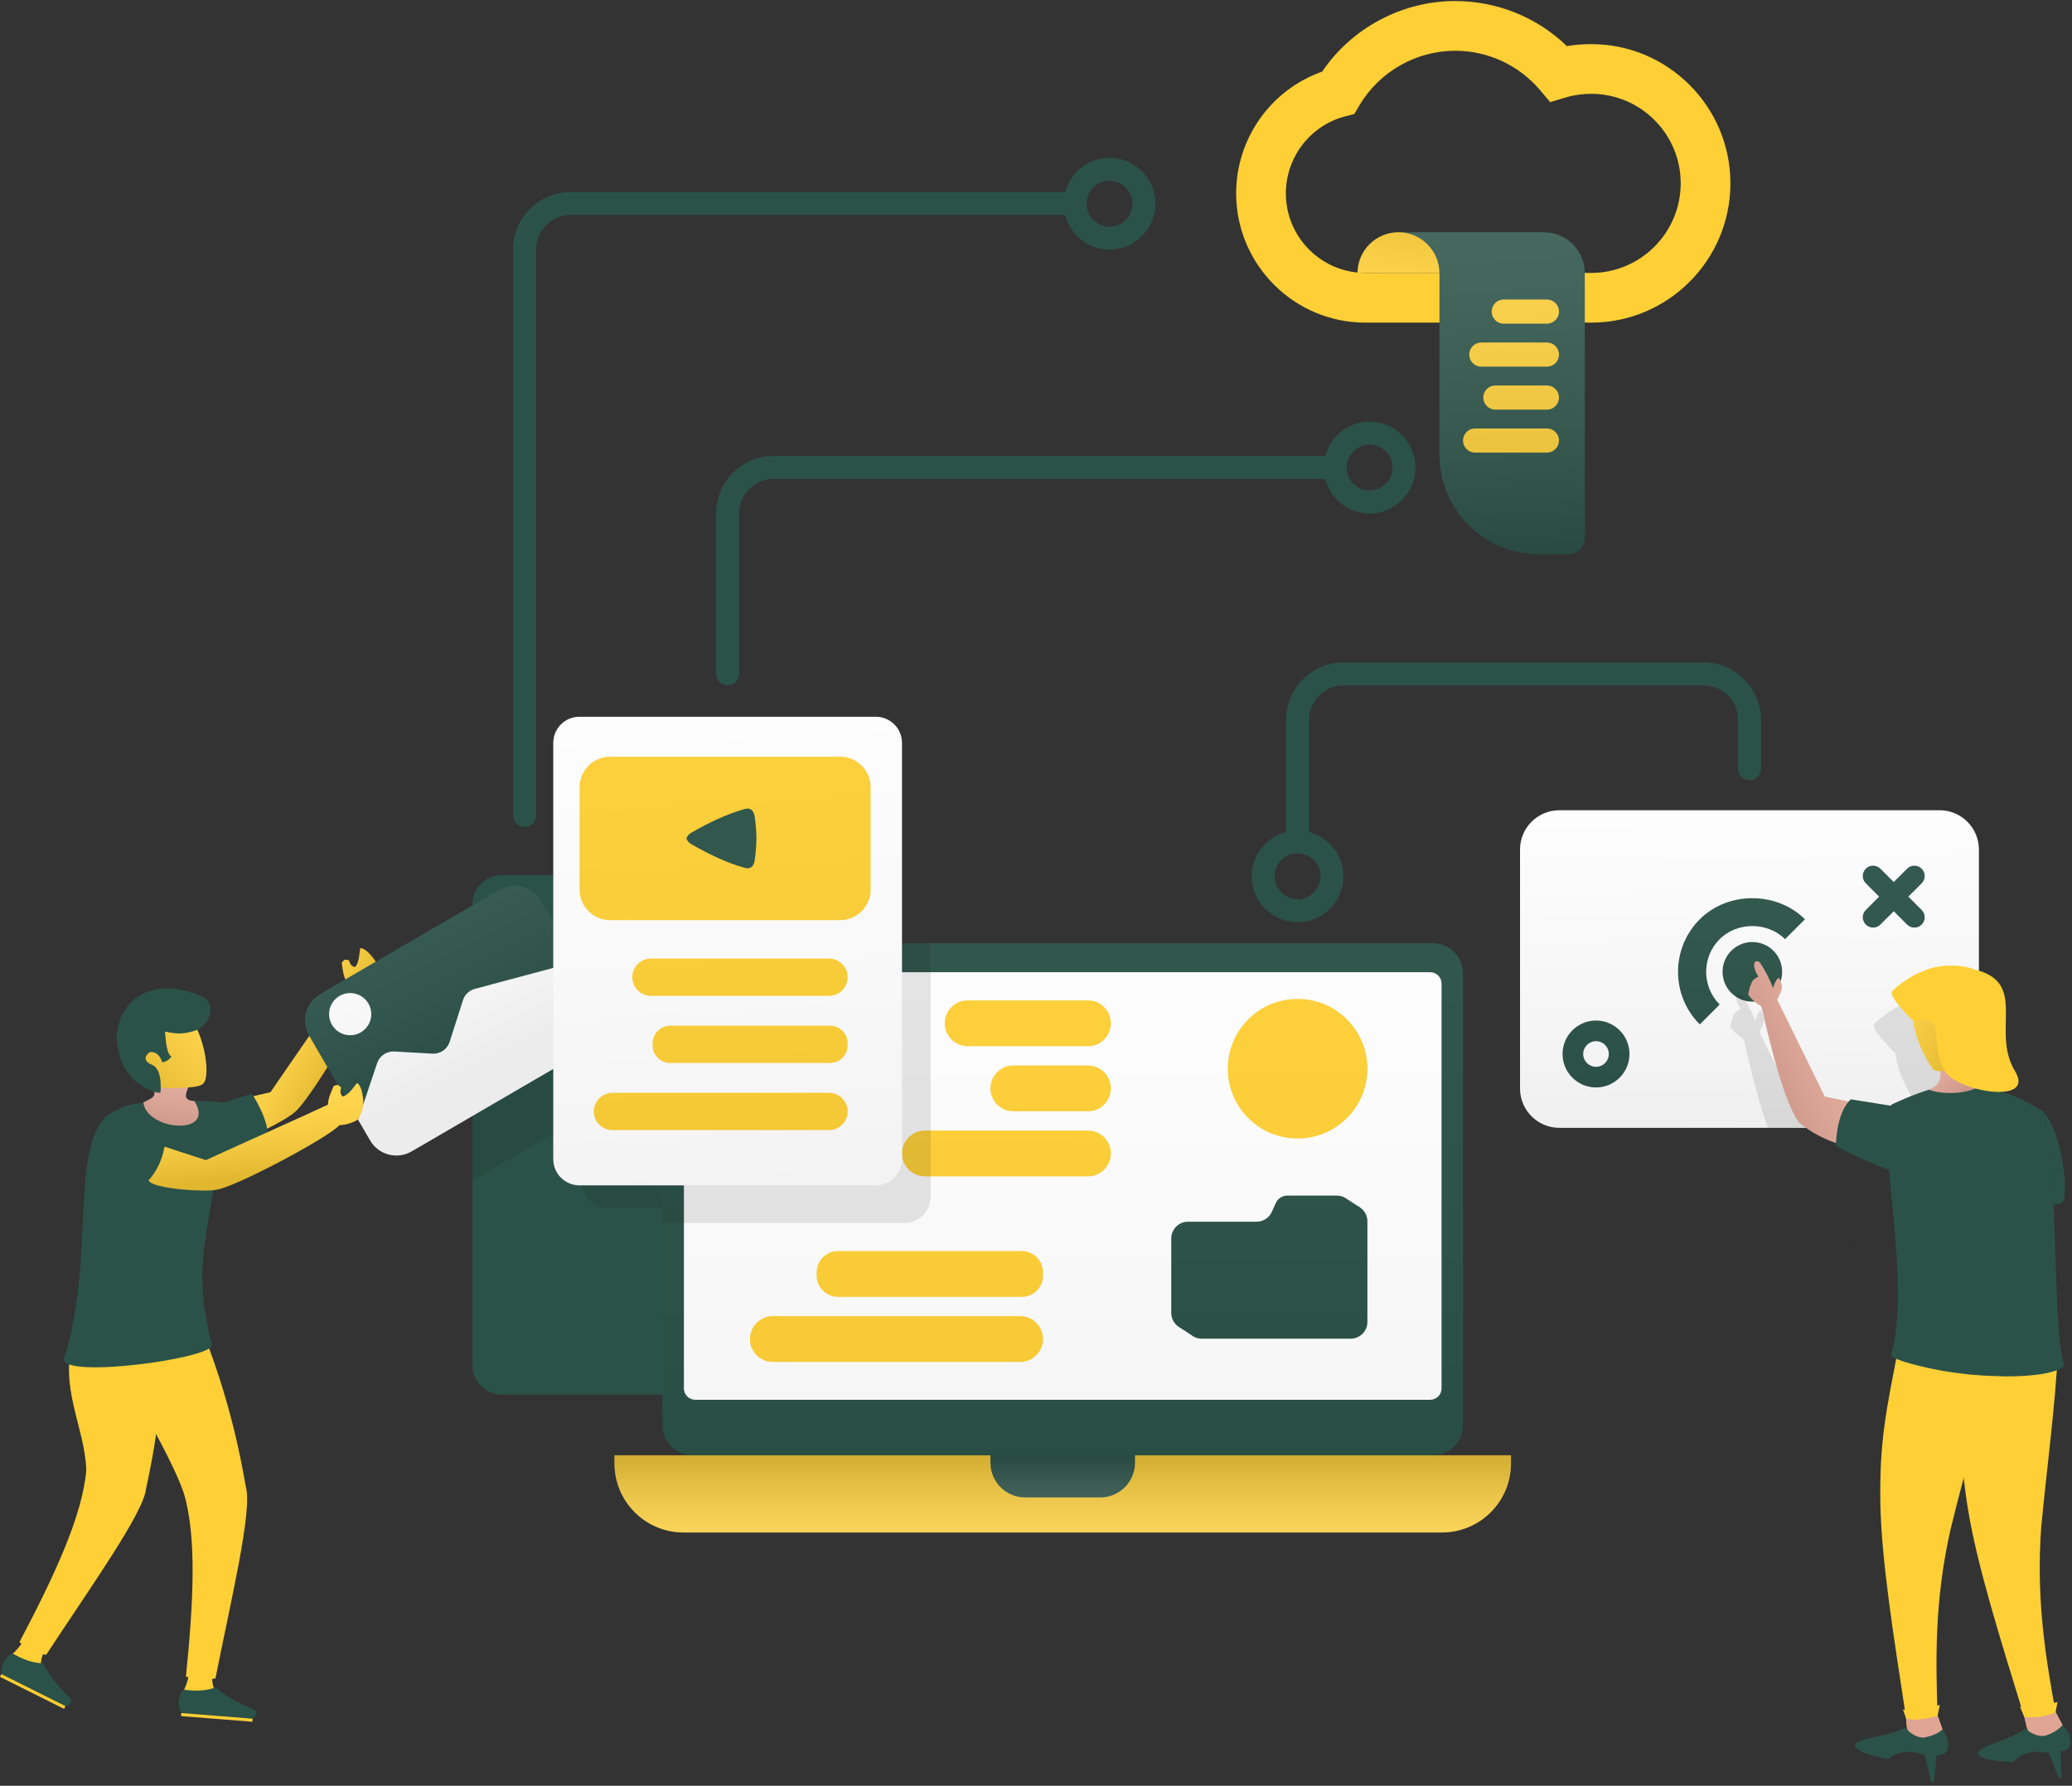 <svg width="391" height="337" viewBox="0 0 391 337" fill="none" xmlns="http://www.w3.org/2000/svg">
<rect x="0" y="0" width="391" height="337" fill="#333333" stroke="none"/>
<path d="M89.159 170.604V257.674C89.159 260.704 91.627 263.172 94.657 263.172H156.658C159.689 263.172 162.114 260.704 162.114 257.674V170.604C162.114 167.573 159.689 165.149 156.658 165.149H94.657C91.626 165.149 89.159 167.573 89.159 170.604Z" fill="#2B5248"/>
<path fill-rule="evenodd" clip-rule="evenodd" d="M274.606 0.197C264.57 0.197 255.096 5.262 249.499 13.517C239.837 16.924 233.271 26.117 233.272 36.497C233.272 49.942 244.215 60.885 257.66 60.885H300.276C314.753 60.885 326.541 49.098 326.541 34.59C326.541 20.114 314.753 8.326 300.276 8.326C298.713 8.326 297.181 8.451 295.68 8.701C290.052 3.261 282.517 0.197 274.606 0.197ZM300.276 51.506H257.66C249.374 51.506 242.651 44.783 242.651 36.498C242.651 29.713 247.216 23.741 253.72 21.99L255.564 21.521L256.534 19.864C260.317 13.516 267.227 9.577 274.606 9.577C280.765 9.577 286.55 12.266 290.552 16.925L292.522 19.27L295.461 18.394C296.993 17.925 298.619 17.706 300.276 17.706C309.593 17.706 317.16 25.273 317.16 34.591C317.16 43.908 309.593 51.506 300.276 51.506Z" fill="#FFD036"/>
<path d="M263.905 43.828C268.125 43.828 271.608 47.252 271.638 51.502V85.829C271.638 96.189 280.05 104.601 290.41 104.601H295.929C297.671 104.601 299.058 103.184 299.058 101.472V51.531C299.058 47.281 295.605 43.827 291.325 43.827H263.905V43.828Z" fill="#2B5248"/>
<path d="M256.171 51.502H271.638C271.608 47.251 268.125 43.827 263.904 43.827C259.654 43.827 256.201 47.251 256.171 51.502Z" fill="#FFD036"/>
<path opacity="0.12" d="M256.171 51.502H271.638C271.608 47.251 268.125 43.827 263.904 43.827C259.654 43.827 256.201 47.251 256.171 51.502Z" fill="url(#paint0_linear_144_4386)"/>
<path d="M283.767 61.084H291.91C293.169 61.084 294.189 60.063 294.189 58.804C294.189 57.545 293.169 56.524 291.91 56.524H283.767C282.508 56.524 281.488 57.545 281.488 58.804C281.488 60.063 282.508 61.084 283.767 61.084Z" fill="#FFD036"/>
<path d="M279.533 69.194H291.91C293.169 69.194 294.189 68.173 294.189 66.914C294.189 65.655 293.169 64.634 291.91 64.634H279.533C278.274 64.634 277.253 65.655 277.253 66.914C277.253 68.173 278.274 69.194 279.533 69.194Z" fill="#FFD036"/>
<path d="M282.186 77.304H291.91C293.169 77.304 294.189 76.283 294.189 75.024C294.189 73.765 293.169 72.744 291.91 72.744H282.186C280.927 72.744 279.906 73.765 279.906 75.024C279.906 76.283 280.927 77.304 282.186 77.304Z" fill="#FFD036"/>
<path d="M278.361 85.413H291.91C293.169 85.413 294.189 84.393 294.189 83.134C294.189 81.874 293.169 80.854 291.91 80.854H278.361C277.101 80.854 276.081 81.874 276.081 83.134C276.081 84.393 277.101 85.413 278.361 85.413Z" fill="#FFD036"/>
<path opacity="0.139" d="M263.905 43.828C268.125 43.828 271.608 47.252 271.638 51.502V85.829C271.638 96.189 280.05 104.601 290.41 104.601H295.929C297.671 104.601 299.058 103.184 299.058 101.472V51.531C299.058 47.281 295.605 43.827 291.325 43.827H263.905V43.828Z" fill="url(#paint1_linear_144_4386)"/>
<path d="M294.262 212.836H366.008C370.108 212.836 373.432 209.512 373.432 205.412V160.328C373.432 156.228 370.108 152.904 366.008 152.904H294.262C290.163 152.904 286.839 156.228 286.839 160.328V205.412C286.838 209.512 290.162 212.836 294.262 212.836Z" fill="white"/>
<path d="M352.089 163.934C352.85 163.173 354.083 163.173 354.844 163.934L357.362 166.453L359.88 163.934C360.641 163.173 361.873 163.173 362.634 163.934C363.395 164.695 363.395 165.928 362.634 166.689L360.116 169.207L362.634 171.725C363.395 172.486 363.395 173.718 362.634 174.479C362.254 174.86 361.756 175.05 361.257 175.05C360.759 175.05 360.261 174.86 359.88 174.479L357.362 171.961L354.844 174.479C354.463 174.86 353.965 175.05 353.466 175.05C352.968 175.05 352.47 174.86 352.089 174.479C351.328 173.718 351.328 172.486 352.089 171.725L354.608 169.207L352.089 166.689C351.328 165.928 351.328 164.695 352.089 163.934Z" fill="#2B5248"/>
<path d="M340.601 173.479L336.849 177.231C333.553 173.935 327.808 173.935 324.512 177.231C321.112 180.63 321.112 186.165 324.512 189.567L320.76 193.319C315.29 187.847 315.29 178.946 320.76 173.479C326.061 168.177 335.304 168.177 340.601 173.479Z" fill="#2B5248"/>
<path d="M330.681 177.774C333.787 177.774 336.305 180.292 336.305 183.398C336.305 186.504 333.787 189.022 330.681 189.022C327.575 189.022 325.057 186.504 325.057 183.398C325.057 180.292 327.575 177.774 330.681 177.774Z" fill="#2B5248"/>
<path fill-rule="evenodd" clip-rule="evenodd" d="M307.493 198.902C307.493 195.422 304.661 192.589 301.18 192.589C297.697 192.589 294.865 195.422 294.865 198.902C294.865 202.385 297.697 205.217 301.18 205.217C304.66 205.217 307.493 202.385 307.493 198.902ZM303.597 198.903C303.597 200.236 302.513 201.322 301.18 201.322C299.846 201.322 298.76 200.236 298.76 198.903C298.76 197.57 299.846 196.485 301.18 196.485C302.513 196.485 303.597 197.57 303.597 198.903Z" fill="#2B5248"/>
<path opacity="0.064" d="M294.262 212.836H366.008C370.108 212.836 373.432 209.512 373.432 205.412V160.328C373.432 156.228 370.108 152.904 366.008 152.904H294.262C290.163 152.904 286.839 156.228 286.839 160.328V205.412C286.838 209.512 290.162 212.836 294.262 212.836Z" fill="url(#paint2_linear_144_4386)"/>
<path fill-rule="evenodd" clip-rule="evenodd" d="M250.097 86.046H145.966C139.995 86.046 135.142 90.9 135.141 96.87V127.177C135.141 128.374 136.11 129.342 137.306 129.342C138.503 129.342 139.471 128.374 139.471 127.177V96.87C139.471 93.289 142.384 90.375 145.966 90.375H250.084C251.044 94.11 254.41 96.891 258.442 96.891C263.217 96.891 267.101 93.006 267.101 88.232C267.101 83.459 263.218 79.573 258.442 79.573C254.426 79.573 251.072 82.333 250.097 86.046ZM262.772 88.232C262.772 90.621 260.829 92.561 258.442 92.561C256.057 92.561 254.117 90.624 254.114 88.237C254.114 88.232 254.115 88.228 254.116 88.224C254.118 88.22 254.119 88.215 254.119 88.211C254.119 88.209 254.118 88.208 254.118 88.206C254.133 85.83 256.064 83.902 258.442 83.902C260.829 83.902 262.772 85.843 262.772 88.232Z" fill="#2B5248"/>
<path fill-rule="evenodd" clip-rule="evenodd" d="M201.027 36.255H107.646C101.676 36.255 96.822 41.109 96.822 47.079V153.891C96.822 155.088 97.79 156.056 98.987 156.056C100.183 156.056 101.152 155.088 101.152 153.891V47.079C101.152 43.497 104.065 40.584 107.646 40.584H201.014C201.975 44.319 205.343 47.1 209.372 47.1C214.145 47.1 218.031 43.214 218.031 38.441C218.031 33.667 214.146 29.782 209.372 29.782C205.358 29.782 202.003 32.542 201.027 36.255ZM213.702 38.441C213.702 40.83 211.761 42.77 209.372 42.77C206.998 42.77 205.075 40.851 205.051 38.483C205.051 38.472 205.054 38.462 205.057 38.452C205.06 38.442 205.064 38.431 205.064 38.42C205.064 38.412 205.061 38.405 205.059 38.398C205.057 38.392 205.055 38.385 205.055 38.378C205.091 36.019 207.005 34.111 209.372 34.111C211.761 34.111 213.702 36.052 213.702 38.441Z" fill="#2B5248"/>
<path fill-rule="evenodd" clip-rule="evenodd" d="M242.69 135.837V157.022C238.971 157.993 236.204 161.352 236.204 165.371C236.204 170.144 240.09 174.03 244.863 174.03C249.639 174.03 253.523 170.145 253.523 165.371C253.523 161.346 250.749 157.982 247.02 157.016V135.837C247.02 132.256 249.933 129.343 253.512 129.343H321.488C325.07 129.343 327.983 132.256 327.983 135.837V145.059C327.983 146.256 328.951 147.224 330.148 147.224C331.345 147.224 332.313 146.256 332.313 145.059V135.837C332.313 129.867 327.457 125.013 321.489 125.013H253.512C247.544 125.013 242.69 129.867 242.69 135.837ZM249.193 165.371C249.193 167.76 247.25 169.701 244.863 169.701C242.474 169.701 240.534 167.76 240.534 165.371C240.534 162.982 242.474 161.042 244.863 161.042C247.25 161.042 249.193 162.982 249.193 165.371Z" fill="#2B5248"/>
<path d="M128.996 289.201H272.091C279.295 289.201 285.135 283.36 285.135 276.156V274.628H115.952V276.156C115.952 283.361 121.792 289.201 128.996 289.201Z" fill="#FFD036"/>
<path d="M193.47 282.588H207.616C211.244 282.588 214.185 279.646 214.185 276.019V274.628H186.901V276.019C186.901 279.647 189.842 282.588 193.47 282.588Z" fill="#2B5248"/>
<path opacity="0.2" d="M128.996 289.201H272.091C279.295 289.201 285.135 283.36 285.135 276.156V274.628H115.952V276.156C115.952 283.361 121.792 289.201 128.996 289.201Z" fill="url(#paint3_linear_144_4386)"/>
<path d="M130.722 274.628H270.365C273.521 274.628 276.08 272.069 276.08 268.912V183.712C276.08 180.556 273.521 177.997 270.365 177.997H130.722C127.565 177.997 125.006 180.556 125.006 183.712V268.912C125.006 272.069 127.565 274.628 130.722 274.628Z" fill="#2B5248"/>
<path d="M131.201 264.156H269.886C271.07 264.156 272.03 263.196 272.03 262.012V185.615C272.03 184.431 271.07 183.471 269.886 183.471H131.201C130.017 183.471 129.058 184.431 129.058 185.615V262.012C129.058 263.196 130.017 264.156 131.201 264.156Z" fill="white"/>
<path d="M182.598 197.43H205.305C207.691 197.43 209.626 195.495 209.626 193.108C209.626 190.722 207.691 188.787 205.305 188.787H182.598C180.211 188.787 178.277 190.722 178.277 193.108C178.277 195.495 180.211 197.43 182.598 197.43Z" fill="#FFD036"/>
<path d="M191.222 209.711H205.305C207.691 209.711 209.626 207.776 209.626 205.39C209.626 203.003 207.691 201.069 205.305 201.069H191.222C188.836 201.069 186.901 203.003 186.901 205.39C186.902 207.776 188.836 209.711 191.222 209.711Z" fill="#FFD036"/>
<path d="M174.534 221.991H205.305C207.692 221.991 209.626 220.057 209.626 217.67C209.626 215.284 207.692 213.349 205.305 213.349H174.534C172.147 213.349 170.213 215.284 170.213 217.67C170.213 220.057 172.147 221.991 174.534 221.991Z" fill="#FFD036"/>
<path d="M158.119 244.737H192.814C195.03 244.737 196.826 242.94 196.826 240.725V240.107C196.826 237.891 195.03 236.095 192.814 236.095H158.119C155.903 236.095 154.107 237.891 154.107 240.107V240.725C154.107 242.94 155.903 244.737 158.119 244.737Z" fill="#FFD036"/>
<path d="M145.836 257.018H192.505C194.892 257.018 196.826 255.083 196.826 252.697C196.826 250.31 194.892 248.376 192.505 248.376H145.836C143.449 248.376 141.514 250.31 141.514 252.697C141.514 255.083 143.449 257.018 145.836 257.018Z" fill="#FFD036"/>
<path d="M244.864 214.854C237.588 214.854 231.69 208.956 231.69 201.68C231.69 194.405 237.588 188.507 244.864 188.507C252.139 188.507 258.037 194.405 258.037 201.68C258.037 208.956 252.139 214.854 244.864 214.854Z" fill="#FFD036"/>
<path d="M224.181 230.555H237.123C238.364 230.555 239.489 229.829 239.999 228.698L240.757 227.018C241.14 226.17 241.984 225.625 242.914 225.625H252.28C252.958 225.625 253.582 225.843 254.096 226.207L256.631 227.867L255.435 228.856V247.776C255.435 249.519 254.022 250.931 252.279 250.931H225.588L224.769 251.904L222.477 250.425C222.445 250.405 222.413 250.386 222.382 250.364L222.314 250.321L222.316 250.31C221.537 249.736 221.025 248.819 221.025 247.776V233.711C221.026 231.968 222.438 230.555 224.181 230.555Z" fill="#2B5248"/>
<path d="M223.627 235.41V249.475C223.627 251.218 225.04 252.63 226.782 252.63H254.882C256.625 252.63 258.037 251.218 258.037 249.475V230.479C258.037 228.737 256.624 227.324 254.882 227.324H245.516C244.586 227.324 243.742 227.869 243.359 228.717L242.601 230.397C242.091 231.528 240.966 232.254 239.725 232.254H226.783C225.04 232.254 223.627 233.667 223.627 235.41Z" fill="#2B5248"/>
<path opacity="0.041" d="M130.722 177.997H270.365C273.522 177.997 276.081 180.556 276.081 183.712V268.912C276.081 272.069 273.522 274.628 270.365 274.628H130.722C127.566 274.628 125.007 272.069 125.007 268.912V183.712C125.006 180.556 127.566 177.997 130.722 177.997Z" fill="url(#paint4_linear_144_4386)"/>
<g opacity="0.1">
<path d="M353.658 193.248C353.182 194.027 355.39 196.452 357.295 198.444C357.381 198.53 357.468 198.617 357.598 198.66H357.641C357.988 201.171 358.81 203.379 359.849 205.284C360.326 206.28 360.932 207.189 361.495 208.056C361.841 208.185 362.274 208.229 362.75 208.229C362.794 208.445 362.794 208.705 362.794 208.921C362.794 210.004 362.361 211.086 360.672 211.779C359.677 212.082 358.68 212.429 357.685 212.818H365.998C370.111 212.818 373.445 209.528 373.445 205.414V191.516C372.535 190.391 371.15 189.524 368.942 189.005H368.898C368.769 188.918 368.639 188.875 368.466 188.832C366.431 188.182 362.318 188.053 359.676 189.352C357.078 190.131 353.918 192.858 353.658 193.248Z" fill="black"/>
<path d="M326.511 193.811C327.117 194.764 328.07 195.456 328.979 196.062C328.979 196.106 329.023 196.149 329.066 196.192C330.494 202.384 331.967 208.315 333.612 212.818H340.842L332.01 194.764C332.4 194.071 332.789 193.075 332.919 192.469C332.876 191.863 332.486 190.477 332.096 190.737C331.663 191.3 331.404 191.949 331.231 192.599C330.754 191.257 330.105 190.045 329.326 188.832C329.152 188.443 328.936 188.096 328.676 187.707C328.113 187.447 327.723 187.49 327.68 188.096C327.637 188.183 327.637 188.226 327.637 188.313C327.68 189.006 327.984 189.742 328.46 190.391C327.767 190.781 327.247 191.17 327.118 191.733C326.858 192.209 326.684 192.988 326.511 193.811Z" fill="black"/>
<path d="M349.556 235.056V235.027C349.704 234.849 349.911 234.7 350.06 234.492C350.089 234.67 350.089 234.819 350.119 234.967L349.556 235.056Z" fill="black"/>
</g>
<path d="M329.897 187.668C330.492 188.619 331.443 189.333 332.365 189.927C332.365 189.957 332.394 190.017 332.424 190.047C334.505 198.995 336.616 207.409 339.381 211.75C343.038 214.812 347.26 216.269 351.749 217.042L357.814 209.758L344.346 206.934L335.368 188.649C335.784 187.935 336.17 186.924 336.289 186.33C336.23 185.735 335.873 184.338 335.487 184.605C335.041 185.17 334.773 185.795 334.595 186.449C333.94 184.754 333.078 183.119 332.068 181.573C331.443 181.276 331.027 181.335 331.027 182.197C331.057 182.881 331.354 183.594 331.83 184.278C331.146 184.635 330.611 185.051 330.492 185.616C330.224 186.062 330.045 186.865 329.897 187.668Z" fill="#E0A494"/>
<path opacity="0.12" d="M329.897 187.668C330.492 188.619 331.443 189.333 332.365 189.927C332.365 189.957 332.394 190.017 332.424 190.047C334.505 198.995 336.616 207.409 339.381 211.75C343.038 214.812 347.26 216.269 351.749 217.042L357.814 209.758L344.346 206.934L335.368 188.649C335.784 187.935 336.17 186.924 336.289 186.33C336.23 185.735 335.873 184.338 335.487 184.605C335.041 185.17 334.773 185.795 334.595 186.449C333.94 184.754 333.078 183.119 332.068 181.573C331.443 181.276 331.027 181.335 331.027 182.197C331.057 182.881 331.354 183.594 331.83 184.278C331.146 184.635 330.611 185.051 330.492 185.616C330.224 186.062 330.045 186.865 329.897 187.668Z" fill="url(#paint5_linear_144_4386)"/>
<path opacity="0.1" d="M353.49 228.834C353.46 228.685 353.46 228.537 353.43 228.359C353.282 228.567 353.075 228.715 352.926 228.893V228.923L353.49 228.834Z" fill="black"/>
<path d="M370.569 278.912V278.941C370.777 280.844 371.045 282.896 371.431 285.155C373.155 295.501 377.258 308.642 381.986 323.984C382.015 324.043 382.015 324.102 382.045 324.162L382.699 326.897L385.286 328.354L388.913 327.373L389.21 325.529L387.932 323.151L387.902 323.121C386.148 313.34 384.156 302.072 385.197 288.098C386.237 277.157 387.873 265.146 388.378 254.443L371.372 255.543L370.45 255.603C370.033 265.206 369.647 270.855 370.569 278.912Z" fill="#FFD036"/>
<path d="M354.841 283.847C355.049 294.372 357.22 308.018 359.658 323.984L359.687 324.281L359.925 326.779L362.274 328.592L365.99 328.146L366.555 326.362L365.663 323.835C365.633 323.805 365.633 323.805 365.633 323.805C365.306 313.845 364.979 302.429 368.041 288.782C368.814 285.571 369.676 282.242 370.568 278.912C372.59 271.182 374.671 263.273 376.098 255.93L371.371 255.543L358.2 254.473C355.971 266.157 354.633 271.866 354.841 283.847Z" fill="#FFD036"/>
<path d="M356.835 255.862C358.029 256.957 365.326 258.747 370.964 259.311C371.561 259.378 372.191 259.444 372.821 259.477C374.745 259.643 376.668 259.709 378.492 259.742C382.406 259.742 385.922 259.411 388.044 258.615C388.674 258.416 389.138 258.151 389.536 257.852C387.977 252.546 388.11 239.512 387.513 227.373C387.181 220.74 386.651 214.373 385.49 209.696C383.235 208.27 380.349 206.745 377.099 205.849C374.181 205.02 370.964 205.65 367.548 205.086C367.017 204.987 366.287 205.053 365.458 205.252C363.999 205.584 362.241 206.214 360.682 206.811C358.659 207.64 357.034 208.403 357.034 208.403C353.386 211.288 361.047 241.601 356.835 255.862Z" fill="#2B5248"/>
<path d="M374.124 204.156C373.354 206.28 367.116 206.834 364.033 205.656C367.109 204.389 366.106 201.894 365.69 200.19L373.346 200.343C372.77 201.47 373.835 201.875 374.124 204.156Z" fill="#E0A494"/>
<path opacity="0.12" d="M374.124 204.156C373.354 206.28 367.116 206.834 364.033 205.656C367.109 204.389 366.106 201.894 365.69 200.19L373.346 200.343C372.77 201.47 373.835 201.875 374.124 204.156Z" fill="url(#paint6_linear_144_4386)"/>
<path d="M364.886 201.938C365.371 202.116 366.104 202.174 366.975 202.12C367.567 202.088 368.223 202.017 368.901 201.933C369.657 201.832 370.455 201.706 371.231 201.593C371.48 201.473 371.708 201.367 371.936 201.26C373.431 200.544 374.762 199.75 375.602 198.667C375.847 198.347 376.046 197.995 376.197 197.614C376.045 193.745 375.275 190.157 373.83 186.855C369.015 186.348 364.486 186.369 360.947 188.1C360.784 189.682 360.814 191.149 361.007 192.548C361.347 195.024 362.173 197.239 363.201 199.159C363.712 200.163 364.284 201.074 364.886 201.938Z" fill="#FFD036"/>
<path opacity="0.12" d="M364.886 201.938C365.371 202.116 366.104 202.174 366.975 202.12C367.567 202.088 368.223 202.017 368.901 201.933C369.657 201.832 370.455 201.706 371.231 201.593C371.48 201.473 371.708 201.367 371.936 201.26C373.431 200.544 374.762 199.75 375.602 198.667C375.847 198.347 376.046 197.995 376.197 197.614C376.045 193.745 375.275 190.157 373.83 186.855C369.015 186.348 364.486 186.369 360.947 188.1C360.784 189.682 360.814 191.149 361.007 192.548C361.347 195.024 362.173 197.239 363.201 199.159C363.712 200.163 364.284 201.074 364.886 201.938Z" fill="url(#paint7_linear_144_4386)"/>
<path d="M380.244 202.139C375.581 194.488 382.979 185.233 372.32 182.893C372.288 182.898 372.282 182.866 372.25 182.871C372.135 182.789 371.994 182.744 371.852 182.7C369.794 182.028 365.677 181.925 363.067 183.225C360.436 183.99 357.285 186.721 357.011 187.101C356.572 187.912 358.745 190.314 360.651 192.322C360.733 192.409 360.847 192.491 360.988 192.535L361.021 192.53C361.764 192.342 362.391 192.273 362.93 192.286C366.987 192.432 364.054 196.794 366.985 202.11C369.078 205.908 384.219 208.661 380.244 202.139Z" fill="#FFD036"/>
<path d="M361.021 192.53C361.451 192.695 362.134 192.551 362.931 192.286C362.391 192.273 361.763 192.342 361.021 192.53Z" fill="#FFD036"/>
<path d="M385.49 209.696C386.651 214.372 387.182 220.74 387.513 227.373C388.574 227.307 389.304 226.975 389.536 226.246C390.133 221.138 388.276 212.416 385.49 209.696Z" fill="#2B5248"/>
<path d="M349.266 207.459C346.429 210.055 346.444 216.278 346.444 216.278C348.775 217.543 355.3 220.694 357.824 221.064L359.695 209.127L349.266 207.459Z" fill="#2B5248"/>
<path d="M359.688 324.281L359.925 326.779L362.274 328.592L365.99 328.146L366.555 326.362L365.663 323.835C365.633 323.805 365.633 323.805 365.633 323.805C365.633 323.805 365.633 323.805 365.604 323.835C365.188 323.924 361.679 324.876 359.688 324.281Z" fill="#E0A494"/>
<path d="M381.986 323.984C382.015 324.043 382.015 324.103 382.045 324.162L382.699 326.898L385.286 328.354L388.913 327.373L389.21 325.53L387.932 323.151C387.902 323.151 387.873 323.181 387.813 323.181C387.783 323.181 387.783 323.181 387.783 323.211C386.713 323.568 384.096 324.341 382.431 323.984C382.283 323.954 382.134 323.954 381.986 323.984Z" fill="#E0A494"/>
<path d="M385.969 327.559C384.861 327.745 383.852 327.335 382.872 326.753C382.698 326.576 382.592 326.342 382.533 326.07C378.73 328.871 370.062 330.087 374.501 331.82C375.714 332.249 377.632 332.457 379.917 332.549C380.843 331.426 382.283 330.738 384.011 330.539L386.637 330.758L388.521 335.609L389.043 335.532L388.834 330.533C389.811 330.463 390.737 329.765 390.752 328.94C390.672 327.56 390.158 326.421 389.206 325.528C388.488 326.457 387.325 327.075 385.969 327.559Z" fill="#2B5248"/>
<path d="M363.056 327.908C361.933 327.931 360.994 327.378 360.109 326.66C359.963 326.459 359.893 326.212 359.874 325.934C355.703 328.151 346.95 328.09 351.089 330.452C352.227 331.054 354.094 331.538 356.341 331.963C357.421 330.987 358.946 330.515 360.685 330.572L363.251 331.171L364.407 336.245H364.935L365.457 331.268C366.434 331.341 367.453 330.786 367.587 329.972C367.709 328.595 367.367 327.394 366.555 326.371C365.708 327.185 364.468 327.628 363.056 327.908Z" fill="#2B5248"/>
<path d="M359.093 322.587L359.687 324.281C361.679 324.876 365.187 323.924 365.604 323.835C365.634 323.806 365.634 323.806 365.634 323.806L366.05 321.754C366.05 321.754 360.282 323.151 359.093 322.587Z" fill="#FFD036"/>
<path d="M381.183 322.051L381.985 323.984C382.134 323.954 382.283 323.954 382.431 323.984C384.096 324.341 386.712 323.568 387.783 323.211C387.783 323.181 387.783 323.181 387.813 323.181C387.872 323.151 387.902 323.122 387.902 323.122L388.259 321.189C388.259 321.189 382.372 322.616 381.183 322.051Z" fill="#FFD036"/>
<g opacity="0.1">
<path d="M99.16 177.272C101.888 175.67 105.395 176.622 106.953 179.307L113.664 190.867L118.514 199.137C120.072 201.865 119.163 205.372 116.435 206.93L89.158 222.82V183.073L99.16 177.272Z" fill="black"/>
</g>
<path d="M71.673 184.773C71.084 185.842 70.296 186.764 69.242 187.449C68.573 190.714 58.244 207.923 55.577 209.902C54.024 211.378 45.237 215.956 43.753 214.975C44.185 212.67 43.946 210.336 43.061 207.962L51.045 206.111L53.25 202.893L62.652 189.276L64.412 186.679L65.379 185.273C64.749 184.119 64.678 182.874 64.495 181.723C64.96 180.967 65.166 181.057 65.834 181.212C66.104 181.945 66.229 182.29 66.996 182.501C67.961 181.541 67.81 178.931 68.05 178.914C68.872 178.989 69.84 180.004 70.689 181.133C71.426 182.426 71.669 183.209 71.673 184.773Z" fill="#FFD036"/>
<path opacity="0.12" d="M71.673 184.773C71.084 185.842 70.296 186.764 69.242 187.449C68.573 190.714 58.244 207.923 55.577 209.902C54.024 211.378 45.237 215.956 43.753 214.975C44.185 212.67 43.946 210.336 43.061 207.962L51.045 206.111L53.25 202.893L62.652 189.276L64.412 186.679L65.379 185.273C64.749 184.119 64.678 182.874 64.495 181.723C64.96 180.967 65.166 181.057 65.834 181.212C66.104 181.945 66.229 182.29 66.996 182.501C67.961 181.541 67.81 178.931 68.05 178.914C68.872 178.989 69.84 180.004 70.689 181.133C71.426 182.426 71.669 183.209 71.673 184.773Z" fill="url(#paint8_linear_144_4386)"/>
<path d="M42.062 208.103L47.538 206.408C48.58 208.034 50.394 211.247 50.477 213.759C47.93 215.645 44.591 218.285 40.518 219.268L42.062 208.103Z" fill="#2B5248"/>
<path d="M40.054 315.735C40.054 315.735 39.896 318.154 40.563 318.936C41.23 319.718 34.32 319.753 34.32 319.753C34.32 319.753 36.291 316.166 35.444 314.591C34.596 313.017 40.054 315.735 40.054 315.735Z" fill="#FFD036"/>
<path d="M47.68 324.319L34.237 323.252C33.377 321.77 33.571 320.303 34.587 318.847C36.787 319.175 38.867 319.127 40.731 318.412C42.371 320 44.899 321.341 47.819 322.576C48.751 323.055 48.524 323.655 47.68 324.319Z" fill="#2B5248"/>
<rect width="13.508" height="0.578" transform="matrix(-0.997 -0.079 -0.079 0.997 47.676 324.338)" fill="#FFD036"/>
<path d="M20.214 252.404C20.443 252.895 20.765 253.333 20.885 253.861C21.776 257.747 31.782 273.457 34.62 281.573C37.171 289.771 36.513 302.38 35.086 316.392C36.868 317.025 38.718 317.191 40.66 316.722C43.453 302.572 47.724 284.911 46.383 280.579C44.654 270.341 41.903 260.257 37.869 250.368L37.402 248.707L36.675 246.134L33.842 247.218L23.777 251.053L20.214 252.404Z" fill="#FFD036"/>
<path d="M8.519 311.147C8.519 311.147 7.466 313.329 7.791 314.305C8.117 315.28 1.697 312.723 1.697 312.723C1.697 312.723 4.869 310.136 4.673 308.358C4.478 306.581 8.519 311.147 8.519 311.147Z" fill="#FFD036"/>
<path d="M12.373 321.963L0.309 315.935C0.066 314.239 0.797 312.952 2.284 311.983C4.201 313.111 6.147 313.846 8.143 313.881C9.069 315.968 10.91 318.16 13.155 320.398C13.838 321.192 13.403 321.663 12.373 321.963Z" fill="#2B5248"/>
<rect width="13.508" height="0.578" transform="matrix(-0.895 -0.447 -0.447 0.895 12.343 321.962)" fill="#FFD036"/>
<path d="M19.605 246.614C19.634 247.155 14.258 251.282 14.088 251.796C10.837 261.587 16.024 269.118 16.284 277.438C15.577 285.994 10.242 297.438 3.667 309.894C5.082 311.148 6.734 311.995 8.71 312.289C16.603 300.217 27.181 285.443 27.562 280.924C29.797 270.784 31.025 260.405 30.991 249.725L31.18 248.01L31.471 245.352L28.439 245.295L17.67 245.079L19.605 246.614Z" fill="#FFD036"/>
<path d="M12.025 256.584C12.43 260.112 39.77 256.396 39.995 253.868C37.072 242.117 38.05 237.355 40.239 224.803C40.229 224.784 40.229 224.784 40.234 224.769C40.592 222.707 40.926 220.524 41.227 218.156C41.29 217.636 41.358 217.101 41.416 216.547C41.712 213.954 41.943 211.131 42.092 208.075C39.9 207.719 38.072 207.813 35.798 207.747C33.402 207.995 31.131 207.647 29.006 207.906C26.273 208.215 23.875 208.089 20.196 210.483C13.109 217.263 18.038 237.763 12.025 256.584Z" fill="#2B5248"/>
<path d="M36.471 202.825L28.787 204.1C29.427 207.028 29.486 206.858 27.058 208.03C27.683 213.444 40.808 214.396 36.693 207.814C33.84 207.558 35.445 205.893 36.471 202.825Z" fill="#E0A494"/>
<path opacity="0.12" d="M36.471 202.825L28.787 204.1C29.427 207.028 29.486 206.858 27.058 208.03C27.683 213.444 40.808 214.396 36.693 207.814C33.84 207.558 35.445 205.893 36.471 202.825Z" fill="url(#paint9_linear_144_4386)"/>
<path d="M38.433 204.38C37.931 205.4 33.035 205.456 27.962 205.222L23.564 193.259L33.908 189.365C38.691 193.953 39.778 202.839 38.433 204.38Z" fill="#FFD036"/>
<path opacity="0.12" d="M38.433 204.38C37.931 205.4 33.035 205.456 27.962 205.222L23.564 193.259L33.908 189.365C38.691 193.953 39.778 202.839 38.433 204.38Z" fill="url(#paint10_linear_144_4386)"/>
<path d="M38.318 188.213C40.077 188.73 40.63 192.338 37.362 194.305C34.989 195.143 33.555 195.236 31.135 194.663C31.292 196.38 31.428 198.871 32.351 199.407C32.351 199.407 31.627 200.411 30.621 200.457C30.287 199.46 29.731 198.708 28.845 198.561C28.284 198.485 28.19 198.525 27.712 199.066C27.14 199.766 27.689 200.546 28.52 200.865C30.482 201.517 30.403 204.795 30.28 206.207C28.842 206.333 26.409 204.764 25.45 203.958C23.435 201.603 22.66 200.979 21.953 195.794C22.875 185.73 32.275 185.057 38.318 188.213Z" fill="#2B5248"/>
<path d="M58.322 195.416L69.859 215.233C71.438 217.945 74.948 218.871 77.659 217.293L111.55 197.562C114.261 195.984 115.188 192.474 113.61 189.763L102.073 169.945C100.494 167.234 96.984 166.307 94.273 167.886L60.382 187.616C57.671 189.195 56.744 192.704 58.322 195.416Z" fill="#2B5248"/>
<path d="M67.578 211.314L69.859 215.233C71.438 217.945 74.948 218.871 77.659 217.293L111.55 197.562C114.261 195.984 115.188 192.474 113.61 189.763L108.788 181.481L89.599 186.613C88.543 186.898 87.711 187.679 87.37 188.736L84.854 196.603C84.406 197.986 83.097 198.913 81.635 198.84L74.401 198.431C72.964 198.344 71.641 199.246 71.178 200.605L67.578 211.314Z" fill="white"/>
<path d="M66.08 195.361C63.881 195.361 62.099 193.579 62.099 191.381C62.099 189.182 63.881 187.4 66.08 187.4C68.278 187.4 70.061 189.182 70.061 191.381C70.061 193.579 68.278 195.361 66.08 195.361Z" fill="white"/>
<path opacity="0.074" d="M58.322 195.416L69.859 215.233C71.438 217.945 74.948 218.871 77.659 217.293L111.55 197.562C114.261 195.984 115.188 192.474 113.61 189.763L102.073 169.945C100.494 167.234 96.984 166.307 94.273 167.886L60.382 187.616C57.671 189.195 56.744 192.704 58.322 195.416Z" fill="url(#paint11_linear_144_4386)"/>
<path d="M67.528 211.293C66.472 211.905 65.32 212.288 64.064 212.331C61.807 214.783 44.082 224.199 40.777 224.519C38.684 224.982 28.796 224.372 28.03 222.767C29.59 221.015 30.588 218.892 31.055 216.401L38.849 218.934L42.398 217.314L57.476 210.497L60.324 209.18L61.877 208.474C61.933 207.161 62.514 206.058 62.951 204.977C63.739 204.569 63.87 204.752 64.362 205.229C64.215 205.997 64.144 206.357 64.692 206.932C66.014 206.608 67.231 204.294 67.446 204.403C68.111 204.891 68.416 206.26 68.561 207.665C68.526 209.155 68.331 209.95 67.528 211.293Z" fill="#FFD036"/>
<path opacity="0.12" d="M67.528 211.293C66.472 211.905 65.32 212.288 64.064 212.331C61.807 214.783 44.082 224.199 40.777 224.519C38.684 224.982 28.796 224.372 28.03 222.767C29.59 221.015 30.588 218.892 31.055 216.401L38.849 218.934L42.398 217.314L57.476 210.497L60.324 209.18L61.877 208.474C61.933 207.161 62.514 206.058 62.951 204.977C63.739 204.569 63.87 204.752 64.362 205.229C64.215 205.997 64.144 206.357 64.692 206.932C66.014 206.608 67.231 204.294 67.446 204.403C68.111 204.891 68.416 206.26 68.561 207.665C68.526 209.155 68.331 209.95 67.528 211.293Z" fill="url(#paint12_linear_144_4386)"/>
<path opacity="0.1" d="M109.855 162.334V223.036C109.855 223.729 109.984 224.378 110.201 224.941C110.981 226.716 112.712 227.971 114.791 227.971H125.009V230.786H170.687C172.765 230.786 174.497 229.53 175.233 227.755C175.493 227.192 175.623 226.543 175.623 225.85V178.007H162.114V170.603C162.114 167.573 159.689 165.148 156.659 165.148H125.009V162.334H109.855V162.334Z" fill="black"/>
<path d="M109.342 223.689H165.277C168.003 223.689 170.213 221.479 170.213 218.753V140.197C170.213 137.471 168.003 135.261 165.277 135.261H109.342C106.616 135.261 104.406 137.471 104.406 140.197V218.753C104.406 221.479 106.616 223.689 109.342 223.689Z" fill="white"/>
<path d="M115.148 173.648H158.512C161.705 173.648 164.293 171.059 164.293 167.867V148.579C164.293 145.387 161.705 142.799 158.512 142.799H115.148C111.955 142.799 109.367 145.387 109.367 148.579V167.867C109.367 171.059 111.955 173.648 115.148 173.648Z" fill="#FFD036"/>
<path d="M122.837 187.933H156.444C158.388 187.933 159.963 186.357 159.963 184.414C159.963 182.47 158.388 180.895 156.444 180.895H122.837C120.894 180.895 119.318 182.47 119.318 184.414C119.318 186.357 120.893 187.933 122.837 187.933Z" fill="#FFD036"/>
<path d="M126.494 200.602H156.614C158.464 200.602 159.963 199.102 159.963 197.252V196.913C159.963 195.063 158.464 193.564 156.614 193.564H126.495C124.645 193.564 123.145 195.063 123.145 196.913V197.252C123.145 199.102 124.645 200.602 126.494 200.602Z" fill="#FFD036"/>
<path d="M115.579 213.27H156.444C158.388 213.27 159.963 211.694 159.963 209.751C159.963 207.807 158.388 206.232 156.444 206.232H115.579C113.636 206.232 112.06 207.807 112.06 209.751C112.06 211.695 113.636 213.27 115.579 213.27Z" fill="#FFD036"/>
<path d="M129.533 158.223C129.663 158.613 129.922 158.959 130.312 159.219C133.733 161.211 137.196 162.856 140.66 163.808C141.656 164.025 142.175 163.505 142.392 162.51C142.608 161.081 142.738 159.609 142.738 158.223C142.738 156.837 142.608 155.365 142.392 153.937C142.175 152.941 141.656 152.421 140.66 152.638C137.196 153.59 133.733 155.236 130.312 157.227C129.922 157.487 129.663 157.833 129.533 158.223Z" fill="#2B5248"/>
<path opacity="0.05" d="M109.342 135.261H165.277C168.003 135.261 170.212 137.471 170.212 140.197V218.753C170.212 221.479 168.003 223.689 165.277 223.689H109.341C106.615 223.689 104.406 221.479 104.406 218.753V140.197C104.406 137.471 106.616 135.261 109.342 135.261Z" fill="url(#paint13_linear_144_4386)"/>
<defs>
<linearGradient id="paint0_linear_144_4386" x1="239.628" y1="54.996" x2="242.319" y2="33.454" gradientUnits="userSpaceOnUse">
<stop stop-color="white"/>
<stop offset="0.098" stop-color="#FAFAFA"/>
<stop offset="0.222" stop-color="#EAEAEA"/>
<stop offset="0.36" stop-color="#D0D0D0"/>
<stop offset="0.508" stop-color="#ABABAB"/>
<stop offset="0.665" stop-color="#7D7D7D"/>
<stop offset="0.829" stop-color="#444444"/>
<stop offset="0.996" stop-color="#020202"/>
<stop offset="1"/>
</linearGradient>
<linearGradient id="paint1_linear_144_4386" x1="304.811" y1="26.701" x2="308.441" y2="108.283" gradientUnits="userSpaceOnUse">
<stop stop-color="white"/>
<stop offset="0.098" stop-color="#FAFAFA"/>
<stop offset="0.222" stop-color="#EAEAEA"/>
<stop offset="0.36" stop-color="#D0D0D0"/>
<stop offset="0.508" stop-color="#ABABAB"/>
<stop offset="0.665" stop-color="#7D7D7D"/>
<stop offset="0.829" stop-color="#444444"/>
<stop offset="0.996" stop-color="#020202"/>
<stop offset="1"/>
</linearGradient>
<linearGradient id="paint2_linear_144_4386" x1="392.113" y1="124.501" x2="393.63" y2="213.152" gradientUnits="userSpaceOnUse">
<stop stop-color="white"/>
<stop offset="0.098" stop-color="#FAFAFA"/>
<stop offset="0.222" stop-color="#EAEAEA"/>
<stop offset="0.36" stop-color="#D0D0D0"/>
<stop offset="0.508" stop-color="#ABABAB"/>
<stop offset="0.665" stop-color="#7D7D7D"/>
<stop offset="0.829" stop-color="#444444"/>
<stop offset="0.996" stop-color="#020202"/>
<stop offset="1"/>
</linearGradient>
<linearGradient id="paint3_linear_144_4386" x1="76.193" y1="294.304" x2="76.195" y2="272.927" gradientUnits="userSpaceOnUse">
<stop stop-color="white"/>
<stop offset="0.098" stop-color="#FAFAFA"/>
<stop offset="0.222" stop-color="#EAEAEA"/>
<stop offset="0.36" stop-color="#D0D0D0"/>
<stop offset="0.508" stop-color="#ABABAB"/>
<stop offset="0.665" stop-color="#7D7D7D"/>
<stop offset="0.829" stop-color="#444444"/>
<stop offset="0.996" stop-color="#020202"/>
<stop offset="1"/>
</linearGradient>
<linearGradient id="paint4_linear_144_4386" x1="320.652" y1="118.697" x2="320.43" y2="271.859" gradientUnits="userSpaceOnUse">
<stop stop-color="white"/>
<stop offset="0.098" stop-color="#FAFAFA"/>
<stop offset="0.222" stop-color="#EAEAEA"/>
<stop offset="0.36" stop-color="#D0D0D0"/>
<stop offset="0.508" stop-color="#ABABAB"/>
<stop offset="0.665" stop-color="#7D7D7D"/>
<stop offset="0.829" stop-color="#444444"/>
<stop offset="0.996" stop-color="#020202"/>
<stop offset="1"/>
</linearGradient>
<linearGradient id="paint5_linear_144_4386" x1="354.878" y1="205.303" x2="334.329" y2="214.395" gradientUnits="userSpaceOnUse">
<stop stop-color="white"/>
<stop offset="0.098" stop-color="#FAFAFA"/>
<stop offset="0.222" stop-color="#EAEAEA"/>
<stop offset="0.36" stop-color="#D0D0D0"/>
<stop offset="0.508" stop-color="#ABABAB"/>
<stop offset="0.665" stop-color="#7D7D7D"/>
<stop offset="0.829" stop-color="#444444"/>
<stop offset="0.996" stop-color="#020202"/>
<stop offset="1"/>
</linearGradient>
<linearGradient id="paint6_linear_144_4386" x1="366.782" y1="197.421" x2="373.816" y2="205.275" gradientUnits="userSpaceOnUse">
<stop stop-color="white"/>
<stop offset="0.098" stop-color="#FAFAFA"/>
<stop offset="0.222" stop-color="#EAEAEA"/>
<stop offset="0.36" stop-color="#D0D0D0"/>
<stop offset="0.508" stop-color="#ABABAB"/>
<stop offset="0.665" stop-color="#7D7D7D"/>
<stop offset="0.829" stop-color="#444444"/>
<stop offset="0.996" stop-color="#020202"/>
<stop offset="1"/>
</linearGradient>
<linearGradient id="paint7_linear_144_4386" x1="358.074" y1="177.598" x2="376.635" y2="186.242" gradientUnits="userSpaceOnUse">
<stop stop-color="white"/>
<stop offset="0.098" stop-color="#FAFAFA"/>
<stop offset="0.222" stop-color="#EAEAEA"/>
<stop offset="0.36" stop-color="#D0D0D0"/>
<stop offset="0.508" stop-color="#ABABAB"/>
<stop offset="0.665" stop-color="#7D7D7D"/>
<stop offset="0.829" stop-color="#444444"/>
<stop offset="0.996" stop-color="#020202"/>
<stop offset="1"/>
</linearGradient>
<linearGradient id="paint8_linear_144_4386" x1="54.939" y1="184.948" x2="68.504" y2="192.081" gradientUnits="userSpaceOnUse">
<stop stop-color="white"/>
<stop offset="0.098" stop-color="#FAFAFA"/>
<stop offset="0.222" stop-color="#EAEAEA"/>
<stop offset="0.36" stop-color="#D0D0D0"/>
<stop offset="0.508" stop-color="#ABABAB"/>
<stop offset="0.665" stop-color="#7D7D7D"/>
<stop offset="0.829" stop-color="#444444"/>
<stop offset="0.996" stop-color="#020202"/>
<stop offset="1"/>
</linearGradient>
<linearGradient id="paint9_linear_144_4386" x1="40.704" y1="202.814" x2="38.661" y2="215.848" gradientUnits="userSpaceOnUse">
<stop stop-color="white"/>
<stop offset="0.098" stop-color="#FAFAFA"/>
<stop offset="0.222" stop-color="#EAEAEA"/>
<stop offset="0.36" stop-color="#D0D0D0"/>
<stop offset="0.508" stop-color="#ABABAB"/>
<stop offset="0.665" stop-color="#7D7D7D"/>
<stop offset="0.829" stop-color="#444444"/>
<stop offset="0.996" stop-color="#020202"/>
<stop offset="1"/>
</linearGradient>
<linearGradient id="paint10_linear_144_4386" x1="48.645" y1="195.906" x2="33.076" y2="212.602" gradientUnits="userSpaceOnUse">
<stop stop-color="white"/>
<stop offset="0.098" stop-color="#FAFAFA"/>
<stop offset="0.222" stop-color="#EAEAEA"/>
<stop offset="0.36" stop-color="#D0D0D0"/>
<stop offset="0.508" stop-color="#ABABAB"/>
<stop offset="0.665" stop-color="#7D7D7D"/>
<stop offset="0.829" stop-color="#444444"/>
<stop offset="0.996" stop-color="#020202"/>
<stop offset="1"/>
</linearGradient>
<linearGradient id="paint11_linear_144_4386" x1="88.98" y1="151.274" x2="109.169" y2="192.193" gradientUnits="userSpaceOnUse">
<stop stop-color="white"/>
<stop offset="0.098" stop-color="#FAFAFA"/>
<stop offset="0.222" stop-color="#EAEAEA"/>
<stop offset="0.36" stop-color="#D0D0D0"/>
<stop offset="0.508" stop-color="#ABABAB"/>
<stop offset="0.665" stop-color="#7D7D7D"/>
<stop offset="0.829" stop-color="#444444"/>
<stop offset="0.996" stop-color="#020202"/>
<stop offset="1"/>
</linearGradient>
<linearGradient id="paint12_linear_144_4386" x1="60.569" y1="205.998" x2="61.865" y2="221.166" gradientUnits="userSpaceOnUse">
<stop stop-color="white"/>
<stop offset="0.098" stop-color="#FAFAFA"/>
<stop offset="0.222" stop-color="#EAEAEA"/>
<stop offset="0.36" stop-color="#D0D0D0"/>
<stop offset="0.508" stop-color="#ABABAB"/>
<stop offset="0.665" stop-color="#7D7D7D"/>
<stop offset="0.829" stop-color="#444444"/>
<stop offset="0.996" stop-color="#020202"/>
<stop offset="1"/>
</linearGradient>
<linearGradient id="paint13_linear_144_4386" x1="187.308" y1="88.134" x2="194.466" y2="229.047" gradientUnits="userSpaceOnUse">
<stop stop-color="white"/>
<stop offset="0.098" stop-color="#FAFAFA"/>
<stop offset="0.222" stop-color="#EAEAEA"/>
<stop offset="0.36" stop-color="#D0D0D0"/>
<stop offset="0.508" stop-color="#ABABAB"/>
<stop offset="0.665" stop-color="#7D7D7D"/>
<stop offset="0.829" stop-color="#444444"/>
<stop offset="0.996" stop-color="#020202"/>
<stop offset="1"/>
</linearGradient>
</defs>
</svg>
